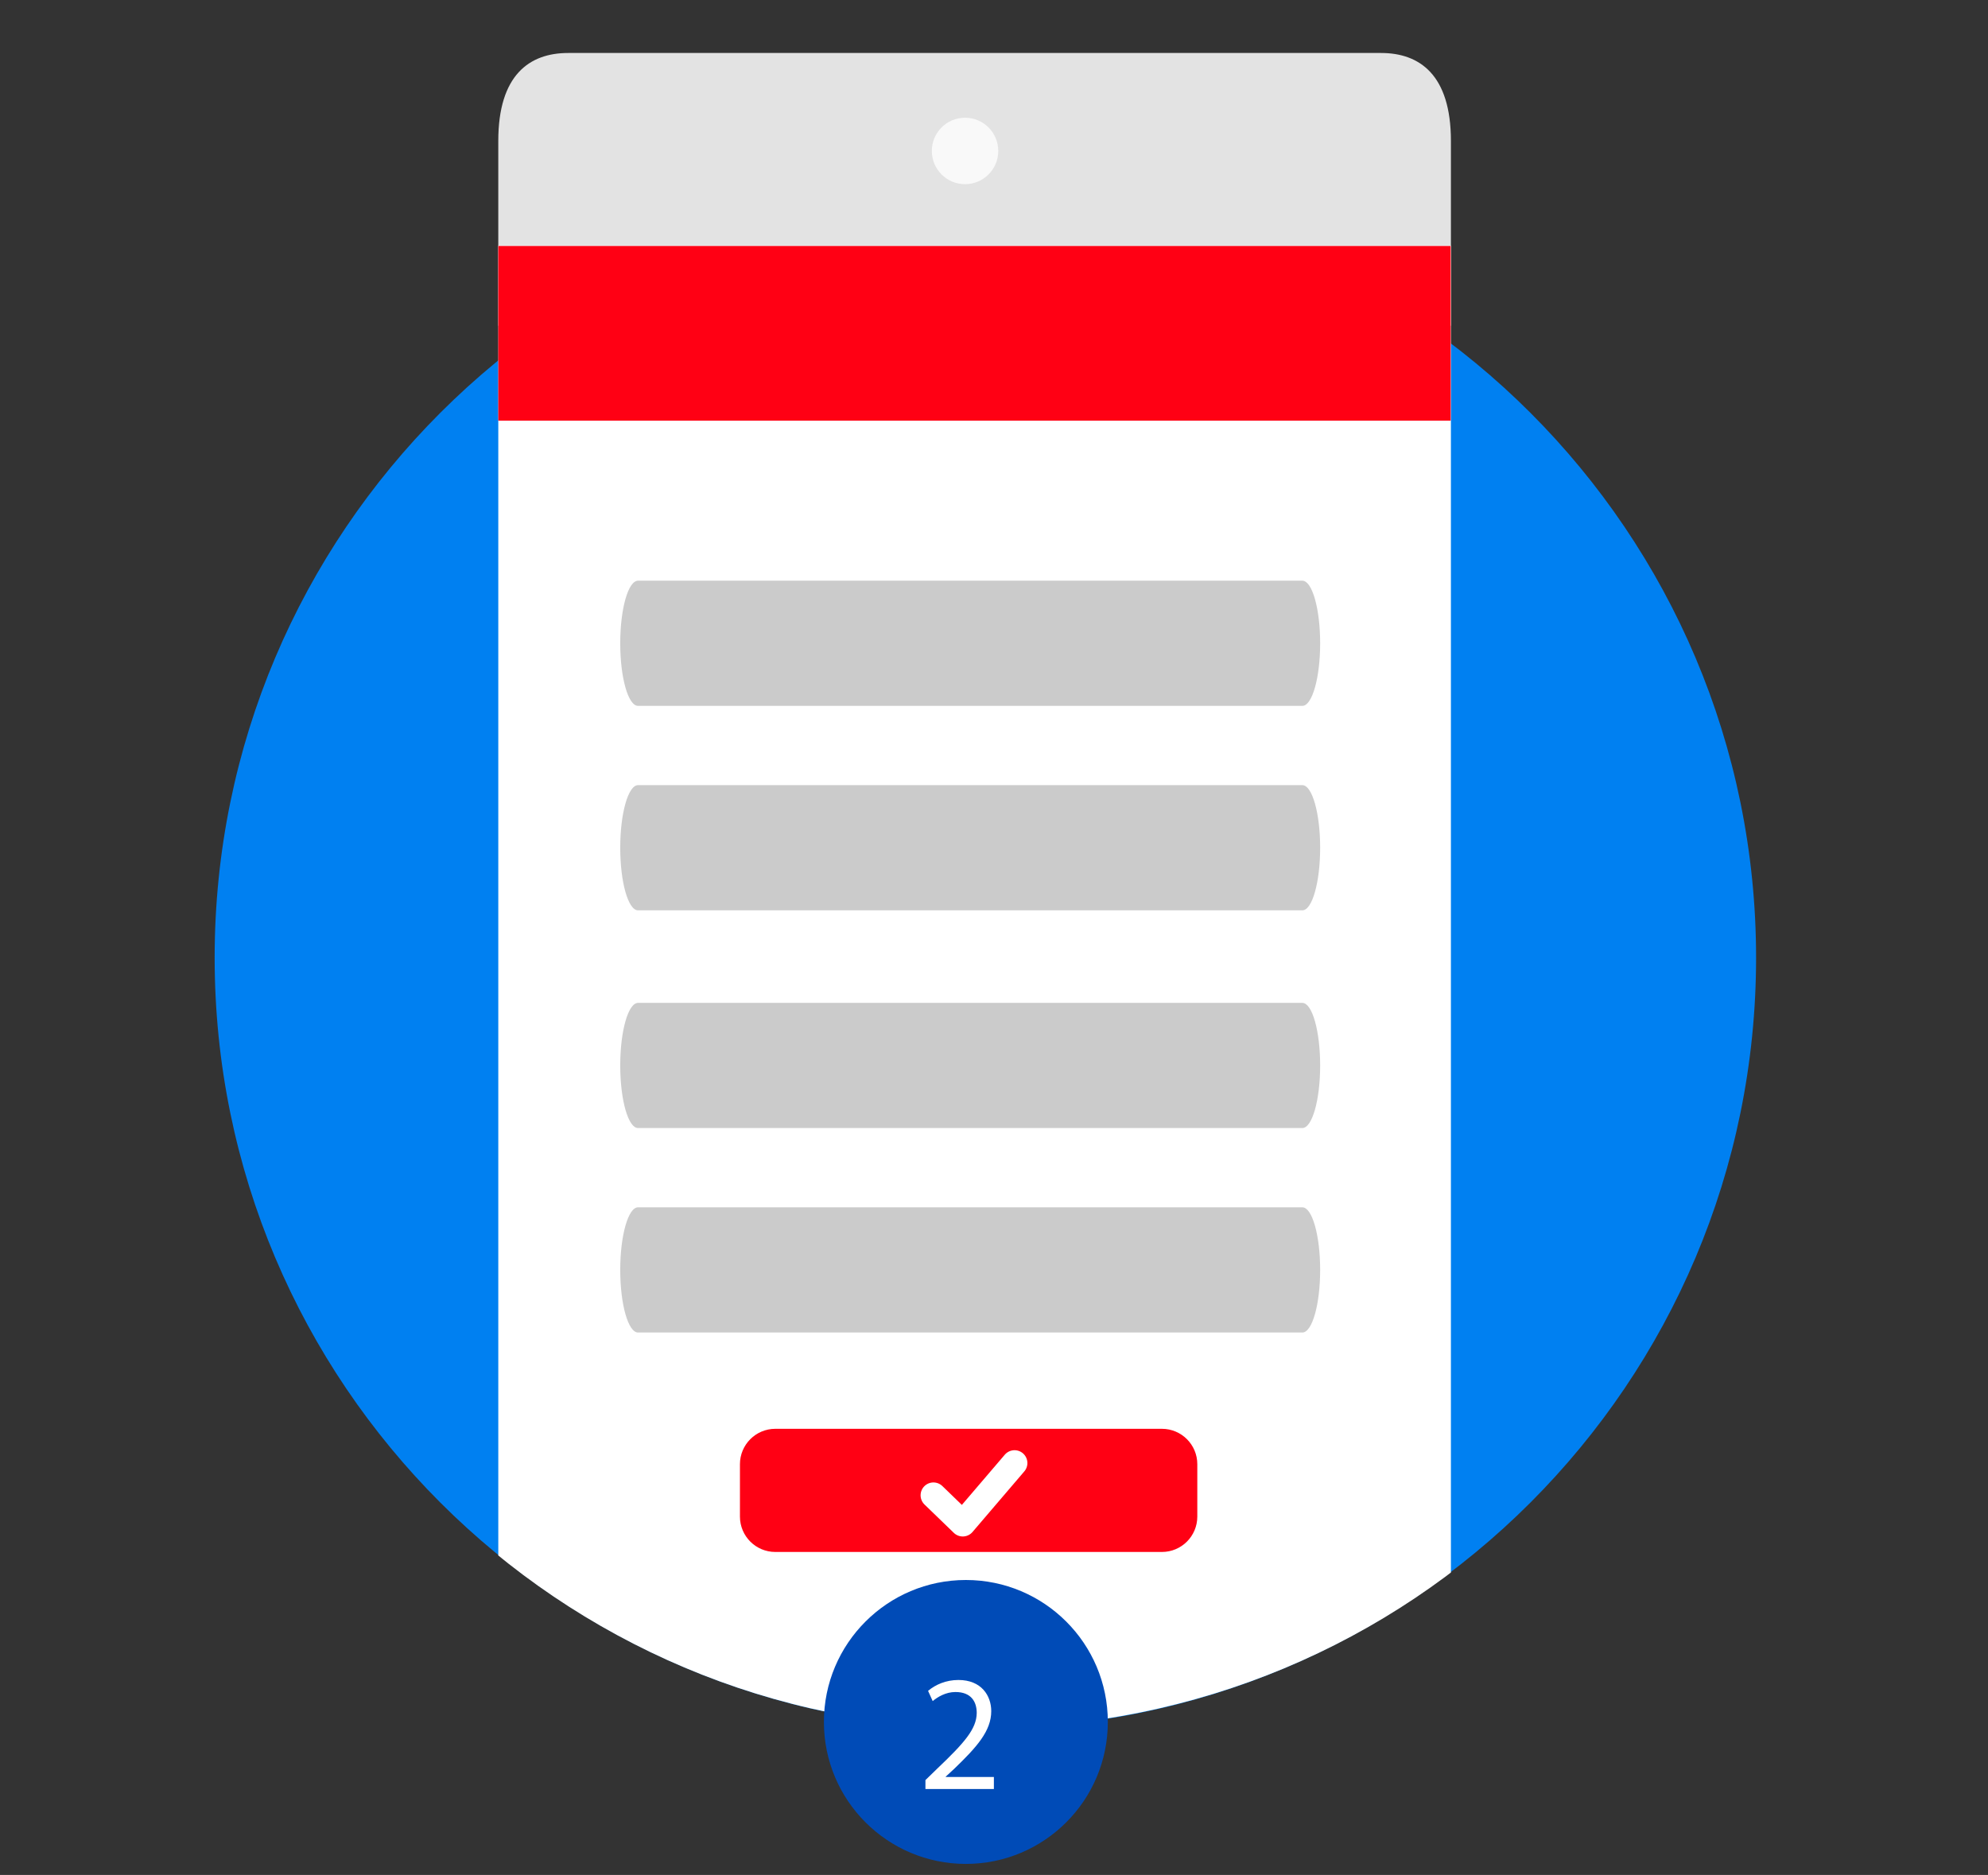 <?xml version="1.0" encoding="utf-8"?>
<!-- Generator: Adobe Illustrator 16.0.0, SVG Export Plug-In . SVG Version: 6.00 Build 0)  -->
<!DOCTYPE svg PUBLIC "-//W3C//DTD SVG 1.1//EN" "http://www.w3.org/Graphics/SVG/1.1/DTD/svg11.dtd">
<svg version="1.1" id="Capa_1" xmlns="http://www.w3.org/2000/svg" xmlns:xlink="http://www.w3.org/1999/xlink" x="0px" y="0px"
	 width="176px" height="166px" viewBox="0 0 176 166" enable-background="new 0 0 176 166" xml:space="preserve">
<rect x="0" y="0" width="176" height="166" fill="#333333" stroke="none"/>
<g>
	<path fill="#0080F1" d="M155.468,84.789c0,37.685-30.548,68.232-68.232,68.232c-37.684,0-68.233-30.548-68.233-68.232
		c0-37.684,30.549-68.232,68.233-68.232C124.92,16.557,155.468,47.105,155.468,84.789"/>
	<g>
		<defs>
			<path id="SVGID_1_" d="M87.138-1.02c-68.037,0-71.769,4.583-70.642,52.114c0.211,8.971,2.409,20.252,2.409,33.662
				c0,37.685,30.55,68.233,68.232,68.233c37.686,0,68.233-30.004,68.233-68.233c0-84.31,7.923-85.778-60.512-85.778
				C92.388-1.021,89.812-1.02,87.138-1.02"/>
		</defs>
		<clipPath id="SVGID_2_">
			<use xlink:href="#SVGID_1_"  overflow="visible"/>
		</clipPath>
		<path clip-path="url(#SVGID_2_)" fill="#E3E3E3" d="M128.451,28.836H44.114V12.479c0-5.854,2.77-7.788,6.184-7.788h71.968
			c3.415,0,6.185,1.934,6.185,7.788V28.836z"/>
		<path clip-path="url(#SVGID_2_)" fill="#FFFFFF" d="M44.114,21.742v70.101v38.042v13.414c0,5.854,2.77,10.6,6.184,10.6h71.968
			c3.415,0,6.185-4.745,6.185-10.6v-13.414V91.843V21.742H44.114z"/>
		<rect x="44.114" y="21.775" clip-path="url(#SVGID_2_)" fill="#FF0014" width="84.317" height="15.468"/>
		<path clip-path="url(#SVGID_2_)" fill="#CBCBCB" d="M115.299,80.596H56.487c-0.872,0-1.577-2.48-1.577-5.541
			s0.706-5.542,1.577-5.542h58.812c0.871,0,1.576,2.481,1.576,5.542S116.17,80.596,115.299,80.596"/>
		<path clip-path="url(#SVGID_2_)" fill="#CBCBCB" d="M115.299,62.494H56.487c-0.872,0-1.577-2.48-1.577-5.54
			c0-3.061,0.706-5.542,1.577-5.542h58.812c0.871,0,1.576,2.481,1.576,5.542C116.875,60.014,116.17,62.494,115.299,62.494"/>
		<path clip-path="url(#SVGID_2_)" fill="#CBCBCB" d="M115.299,117.973H56.487c-0.872,0-1.577-2.48-1.577-5.542
			c0-3.06,0.706-5.541,1.577-5.541h58.812c0.871,0,1.576,2.481,1.576,5.541C116.875,115.492,116.17,117.973,115.299,117.973"/>
		<path clip-path="url(#SVGID_2_)" fill="#CBCBCB" d="M115.299,99.87H56.487c-0.872,0-1.577-2.48-1.577-5.54s0.706-5.54,1.577-5.54
			h58.812c0.871,0,1.576,2.48,1.576,5.54S116.17,99.87,115.299,99.87"/>
		<path clip-path="url(#SVGID_2_)" fill="#F9F9F9" d="M88.378,13.364c0,1.624-1.316,2.941-2.942,2.941
			c-1.624,0-2.94-1.317-2.94-2.941c0-1.625,1.317-2.941,2.94-2.941C87.062,10.423,88.378,11.739,88.378,13.364"/>
		<path clip-path="url(#SVGID_2_)" fill="#FF0014" d="M102.867,137.403H68.639c-1.729,0-3.131-1.401-3.131-3.133v-4.637
			c0-1.729,1.402-3.133,3.131-3.133h34.228c1.729,0,3.132,1.403,3.132,3.133v4.637C105.999,136.002,104.597,137.403,102.867,137.403
			"/>
		
			<polyline clip-path="url(#SVGID_2_)" fill="none" stroke="#FFFFFF" stroke-width="2.274" stroke-linecap="round" stroke-linejoin="round" stroke-miterlimit="10" points="
			82.638,132.385 85.234,134.895 89.819,129.531 		"/>
	</g>
	<path fill="#004BB7" d="M98.077,152.452c0,6.941-5.628,12.569-12.568,12.569c-6.942,0-12.568-5.628-12.568-12.569
		c0-6.939,5.626-12.567,12.568-12.567C92.449,139.885,98.077,145.513,98.077,152.452"/>
	<g>
		<path fill="#FFFFFF" d="M81.93,158.389v-0.788l1.007-0.979c2.424-2.308,3.52-3.534,3.534-4.965c0-0.964-0.467-1.854-1.884-1.854
			c-0.862,0-1.577,0.438-2.015,0.803l-0.409-0.905c0.657-0.555,1.592-0.964,2.687-0.964c2.044,0,2.906,1.401,2.906,2.76
			c0,1.752-1.27,3.169-3.271,5.097l-0.759,0.701v0.028h4.264v1.066H81.93z"/>
	</g>
</g>
<g>
</g>
<g>
</g>
<g>
</g>
<g>
</g>
<g>
</g>
<g>
</g>
<g>
</g>
<g>
</g>
<g>
</g>
<g>
</g>
<g>
</g>
<g>
</g>
<g>
</g>
<g>
</g>
<g>
</g>
</svg>
